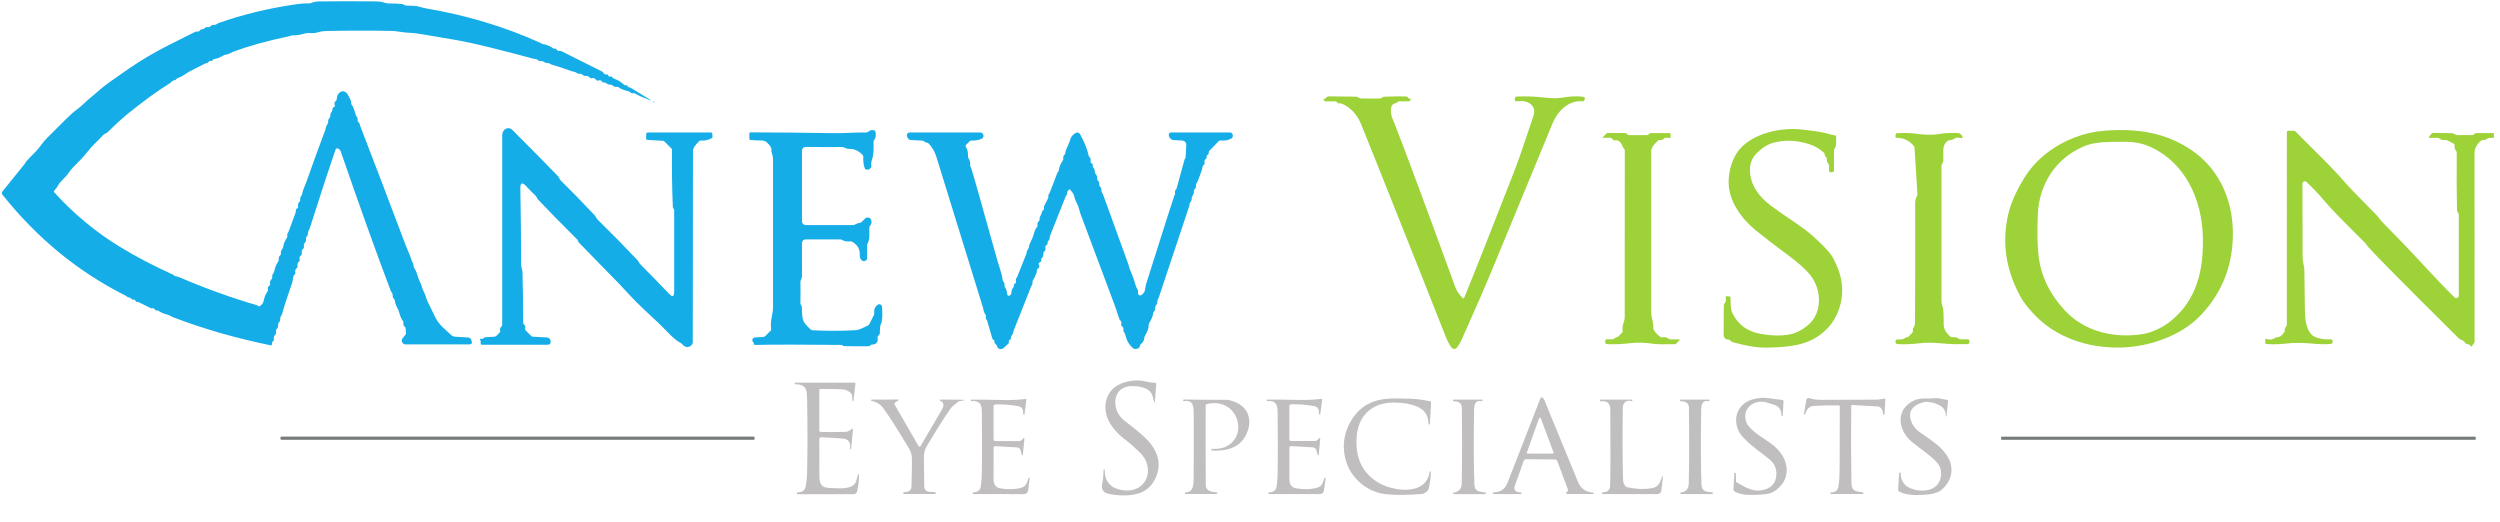 <?xml version="1.0" encoding="UTF-8"?>
<svg id="Layer_1" data-name="Layer 1" xmlns="http://www.w3.org/2000/svg" viewBox="0 0 1163 243">
  <defs>
    <style>
      .cls-1 {
        fill: rgba(131, 127, 126, .5);
      }

      .cls-2 {
        fill: #777c79;
      }

      .cls-3 {
        fill: rgba(133, 198, 8, .8);
      }

      .cls-4 {
        fill: rgba(0, 166, 230, .92);
      }
    </style>
  </defs>
  <path class="cls-4" d="M120.65,142.53c1.16-.65,1.84-1.56,2.05-2.75.23-1.37.82-2.79,1.77-4.28.17-.27.22-.59.15-.9-.15-.69.09-1.26.71-1.73.28-.21.39-.49.32-.84-.16-.83.07-1.56.7-2.19.24-.25.34-.54.3-.87-.09-.71.08-1.33.51-1.84.21-.26.35-.55.41-.88.29-1.66.92-3.22,1.89-4.67.18-.28.25-.59.21-.92-.11-.78.12-1.39.67-1.84.28-.23.39-.52.34-.87-.12-.72.07-1.39.57-2,.21-.25.34-.54.4-.87.26-1.59.87-3.08,1.83-4.47.19-.28.26-.58.19-.91-.12-.59,0-1.08.37-1.49.04-.05.16-.34.36-.89l2.97-8.01c.18-.49.26-.79.24-.9-.12-.65.13-1.16.74-1.55.26-.16.39-.47.32-.78-.21-.89.03-1.65.7-2.28.23-.22.34-.53.29-.84-.11-.72.05-1.34.49-1.85.22-.25.35-.55.4-.88.09-.7.4-1.69.91-2.96.7-1.71,1.08-2.67,1.15-2.86,2.63-7.51,5.52-15.47,8.68-23.88.28-.74.32-1.95,1.07-2.85.22-.25.31-.55.27-.89-.08-.71.16-1.37.71-1.99.23-.25.33-.55.3-.88-.05-.66.17-1.32.67-1.97.21-.26.31-.56.3-.89,0-.64.25-1.08.78-1.31.35-.15.46-.41.33-.77-.31-.84-.13-1.53.54-2.07.27-.22.4-.51.41-.86,0-.99.29-1.85.87-2.57,1.4-1.75,3.54-1.09,4.44.87.49,1.06.88,1.84,1.17,2.34.12.22.18.47.17.72-.09,1.33.58,1.5.95,2.41.62,1.5,1.02,2.73,1.21,3.68.05.27.18.49.39.66.38.31.55.95.5,1.91-.02.32.1.58.35.77.34.27.55.58.63.93.1.45.16.71.19.79,5.79,14.92,12.85,33.44,21.18,55.56.21.53.68,1.67,1.42,3.41.66,1.55,1.09,2.71,1.3,3.48.22.87.94,1.41.96,2.78,0,.33.11.64.3.91.6.85,1.1,1.98,1.5,3.38.24.83.5,1.57.79,2.22.65,1.45.98,2.2.99,2.25.36,1.34.76,2.42,1.21,3.25.39.73.69,1.45.89,2.17.25.87.51,1.6.78,2.17,1.95,4.07,3.16,6.57,3.64,7.5.82,1.57,1.85,2.99,3.1,4.26.43.43,1.83,1.73,4.19,3.89.57.52,1.3.82,2.06.87l5.83.33c.86.05,1.4.49,1.63,1.32l.13.48c.25.95-.11,1.42-1.09,1.42h-29.7c-.97,0-1.76-.79-1.76-1.76,0-.4.14-.78.39-1.1l1.37-1.69c.14-.17.2-.37.19-.59l-.16-2.42c-.01-.25-.14-.48-.35-.62-.59-.4-.82-.99-.67-1.76.06-.32,0-.61-.19-.87-.77-1.09-1.32-2.29-1.65-3.61-.22-.9-.58-1.82-1.09-2.76-.65-1.23-.99-2.22-1.01-2.96,0-.38-.14-.7-.41-.97-.49-.49-.71-1.09-.65-1.81.03-.32-.06-.63-.24-.9-.34-.47-.59-.92-.75-1.34-6.71-17.74-14.44-39.31-23.21-64.7-.26-.76-.94-1.3-1.72-1.35-.29-.02-.57.34-.83,1.09-1.69,4.76-5.68,16.93-11.95,36.51-.05.17-.15.34-.28.52-.7.94-.07,1.94-1.01,2.99-.22.25-.33.58-.3.91.09.9-.16,1.63-.75,2.19-.26.25-.36.62-.26.96.19.7,0,1.31-.56,1.83-.27.25-.41.55-.41.92v1.18c0,.25-.11.48-.31.63-.71.54-.93,1.25-.67,2.13.11.35,0,.62-.29.82-.68.46-.92,1.16-.73,2.1.07.37-.03.67-.31.91-.68.57-.91,1.26-.69,2.05.1.33-.02.69-.29.91-1.02.82-.7,2.42-1.06,3.46-2.76,8.16-4.19,12.51-4.3,13.06-.25,1.29-.64,2.34-1.17,3.15-.19.29-.27.61-.22.96.09.65-.12,1.23-.61,1.74-.23.24-.36.56-.36.89v.91c0,.37-.14.69-.41.94-.57.53-.76,1.18-.56,1.94.09.33-.02.68-.28.91-.63.54-.87,1.27-.73,2.2.06.37-.06.66-.36.88-.39.29-.58.79-.57,1.5,0,.38-.18.53-.55.46-16.2-3.33-31.22-7.65-45.06-12.94-1.43-.55-2.03-1.13-3.47-1.48-1.31-.32-2.48-.84-3.53-1.55-.38-.25-.7-.35-.96-.28-.35.09-.61-.03-.78-.34-.27-.49-.65-.71-1.14-.65-.39.05-.66.03-.8-.04l-5.58-2.75c-.4-.2-.77-.26-.9-.16-.05.04-.16,0-.32-.11-.13-.09-.21-.16-.23-.21-.24-.59-.61-.84-1.1-.75-.24.05-.46,0-.65-.16l-.86-.7c-.13-.1-.3-.16-.47-.15-.31.02-.58-.05-.79-.21-.5-.39-.75-.59-.76-.59-22.13-11.08-41.25-26.75-57.38-47-.4-.5-.4-1,0-1.51l10.39-12.87c.15-.19.28-.41.37-.64.05-.13.11-.22.16-.28.82-.95,2.46-2.67,4.93-5.18,1.61-1.64,2.89-3.93,4.68-5.68,7.11-6.98,10.63-10.96,14.51-13.79,2.16-1.57,4.49-4.18,7.05-6.11.32-.25,1.58-1.33,3.78-3.25,1.71-1.49,6.02-4.6,12.94-9.34,5.78-3.96,11.79-7.52,18.03-10.68,6.61-3.35,10.85-5.47,12.72-6.38.3-.15.64-.22.98-.2.75.03,1.24-.2,1.48-.69.12-.24.38-.36.63-.31.43.09.98-.16,1.66-.76.26-.24.57-.34.92-.3.83.1,1.46-.12,1.87-.66.2-.28.54-.42.88-.37,1.45.21,1.71-.56,2.69-.9,11.09-3.89,22.78-6.75,35.09-8.56,3.1-.46,5.35-.63,6.74-.51.34.03.66-.03.97-.16,1.16-.5,2.47-.76,3.92-.78,7.73-.1,16.47-.11,26.22-.02,1.48.01,2.68.17,3.59.46,1.27.4,2.41.57,3.44.52,1.07-.06,2.84.03,5.32.27.36.03.68.16.96.39.26.21.56.31.9.32,2.94.04,4.66.13,5.17.27,2.02.57,3.38.91,4.08,1.03,19.09,3.25,36.83,8.61,53.21,16.06.29.13.54.27.73.4.13.09.27.14.42.16,1.75.25,3.33.9,4.75,1.95.15.11.32.16.51.15l.49-.03c.18-.01.32.06.41.22.35.64.88.92,1.57.84.29-.03.6.02.87.15l18.89,9.46c.22.1.4.26.53.46.48.74.99,1.04,1.52.91.36-.09.62.04.77.37.24.52.62.72,1.15.6.35-.09.65.07.9.48.15.24.54.47,1.18.69,1.39.47,2.81,1.37,4.28,2.7.18.16.42.23.66.19.45-.07.79.13,1.03.61.13.26.39.39.79.4.17,0,.55.18,1.14.55,2.73,1.69,5.44,3.34,8.13,4.97.99.6.95.69-.14.27-3.18-1.22-5.33-2.2-6.45-2.93-.3-.19-.62-.25-.96-.18-.53.11-1.04-.07-1.53-.54-.25-.23-.53-.37-.86-.42-.75-.11-1.92-.49-3.49-1.16-.06-.03-.35-.23-.88-.61-.34-.24-.77-.31-1.3-.22-.31.06-.6,0-.89-.2l-.83-.57c-.26-.17-.55-.25-.88-.24-.67.03-1.38-.24-2.11-.81-.25-.19-.55-.27-.9-.23-.01,0-.11.01-.3.04-.19.03-.32-.05-.4-.22-.39-.83-1.04-1.06-1.97-.7-.33.13-.71,0-.91-.29-.51-.75-1.2-1.02-2.07-.81-.34.08-.69-.03-.92-.29-.59-.65-1.27-.9-2.04-.75-.33.06-.67-.04-.92-.27-.63-.6-1.3-.85-2.03-.76-.33.04-.67-.05-.93-.26-1.05-.84-1.63-.61-2.57-.95-3.03-1.11-6.09-2.13-9.19-3.04-.76-.22-1.15-.81-2.18-.74-.27.02-.53-.03-.78-.16l-1.43-.71c-.12-.06-.25-.08-.38-.05-.73.15-1.44-.1-2.13-.75-.16-.15-.47-.22-.94-.21-.33.01-1.27-.22-2.83-.7-1.11-.34-6.96-1.85-17.54-4.53-6.27-1.59-12.17-2.87-17.7-3.83-11.41-1.98-17.58-2.98-18.5-3.01-1.94-.07-3.57-.2-4.89-.39-2.5-.37-4.1-.57-4.8-.58-10.4-.2-20.66-.19-30.79.03-1.37.03-2.6.21-3.71.56-1.23.38-2.49.51-3.8.39-1.01-.09-2.33.11-3.96.58-1.19.35-2.58.51-4.18.48-.47-.01-.89.26-1.44.38-10.31,2.15-19.1,4.6-26.38,7.34-.71.26-2.16,1.24-3.21,1.24-.33,0-.65.09-.92.26-1.8,1.1-3.3,1.7-4.5,1.79-.37.03-.63.21-.76.56-.13.37-.44.48-.93.34-.33-.09-.68.05-.85.34-.19.31-.47.51-.84.61-.51.13-.81.23-.92.28-2.33,1.19-4.67,2.37-7,3.56-.47.23-1.4.81-2.79,1.74-.93.62-1.94,1.11-3.01,1.48-.18.06-.42.26-.71.61-.21.25-.47.38-.79.4-.98.07-1.32.88-1.98,1.29-6.01,3.75-12.57,8.5-19.66,14.27-.36.3-.68.57-.97.8-2.38,1.99-5.19,4.58-8.43,7.78-.58.56-1.39.66-1.86,1.16-2.85,3-5.32,5.15-7.74,8.25-1.35,1.73-3.47,4.01-6.37,6.86-.72.7-1.47,1.64-2.26,2.81-1.33,1.97-3.78,3.77-4.73,5.56-.45.86-1.06,1.69-1.81,2.5-.26.29-.26.57,0,.86,8.99,9.95,19.14,18.37,30.43,25.28,7.57,4.63,15.76,8.92,24.58,12.89.04.02.39.25,1.04.7.5.33,1.25.23,1.87.5,11.91,5.15,24.04,9.53,36.37,13.14.19.06.37.15.52.27l.26.22c.1.07.2.08.31.02Z"/>
  <path class="cls-3" d="M680.33,138.58c.2.21.54.21.75,0,.05-.05.09-.11.12-.18,4.75-11.59,12.44-31.04,23.09-58.37,1.85-4.73,4.88-13.45,9.09-26.14,1.42-4.25-1.88-7.01-5.84-6.85-1.11.05-1.79.08-2.06.09-.56.02-.82-.25-.79-.8l.03-.46c.03-.61.35-.92.96-.95,3.61-.15,7.59-.1,11.71.36,4.13.45,7,.54,8.6.26,4.29-.77,7.84-.93,10.64-.5.49.07.7.36.61.85l-.06.33c-.12.67-.52.98-1.2.91-6.25-.62-11.41,4.69-13.61,9.98-9.24,22.28-18.96,45.82-29.17,70.62-2.33,5.64-6.69,15.62-13.1,29.95-.69,1.53-1.43,2.84-2.24,3.95-.53.74-1.55.9-2.29.37-.18-.13-.33-.29-.45-.48-1.03-1.71-1.68-2.64-2.38-4.42-5.75-14.68-16.66-42.13-32.73-82.36-4-10.03-6.29-15.72-6.86-17.07-1.9-4.49-4.84-7.62-8.81-9.41-.33-.15-.68-.2-1.05-.15-.5.07-.93-.12-1.28-.56-.2-.26-.52-.42-.85-.42h-4.73s-.07-.01-.09-.04l-.56-.55c-.09-.09-.1-.24,0-.34.02-.02.05-.04.07-.05.52-.24.98-.57,1.39-.98.23-.23.51-.35.84-.35,5.38.03,9.58.08,12.61.15.77.02.98.16,1.49.53.27.2.58.3.92.31,3.82,0,6.68.02,8.58.03,1.31,0,1.31-.83,2.44-.87,3.41-.12,6.75-.16,10-.11.35,0,.67.19.85.49.26.44.57.62.94.54.51-.11.6.06.29.53l-.27.42c-.12.19-.33.3-.56.3h-4.3c-.33,0-.63.1-.9.29l-.59.43c-.11.08-.34.17-.71.26-2.79.75-1.78,5.46-1.06,7.13.54,1.27.82,1.93.84,1.97,5.82,14.99,15.29,40.48,28.4,76.46.59,1.62,1.69,3.25,3.28,4.89Z"/>
  <path class="cls-4" d="M303.89,47.47c-.11-.14-.07-.21.1-.21s.31.04.4.13c.19.19.15.29-.14.28-.13,0-.25-.07-.36-.2Z"/>
  <path class="cls-4" d="M244.82,86.66c-1.89-2.08-2.81-1.71-2.76,1.1.23,11.62.35,23.41.36,35.38,0,1.27.6,2.28.63,3.36.22,7.92.33,15.79.32,23.62,0,.35.13.63.39.85.55.47.75,1.08.58,1.81-.09.41,0,.75.3,1.04l2.43,2.43c.23.23.5.35.82.37l6.52.37c.92.05,1.47.53,1.66,1.43.04.19.06.33.07.4.11,1.03-.35,1.54-1.38,1.54h-30.57c-.41,0-.6-.2-.56-.61.06-.65-.04-1.31-.31-1.96-.11-.26.05-.32.5-.17.42.13.81.01,1.18-.36.22-.22.49-.34.8-.36l4.3-.27c.31-.02.57-.14.79-.36l1.6-1.6c.25-.25.31-.54.2-.87-.25-.72-.07-1.33.54-1.83.27-.22.4-.5.4-.85-.01-13.89-.02-43.12-.01-87.71,0-1.25.15-1.93.81-2.79.87-1.12,2.49-1.32,3.61-.45.08.06.16.13.23.21,7.2,7.17,14.34,14.4,21.41,21.69.42.43.55,1.27,1.13,1.85,5.32,5.25,10.59,10.66,15.8,16.21.53.56.77,1.42,1.39,2.03,6.51,6.37,12.73,12.7,18.66,18.98.47.5.64,1.23,1.19,1.78,4.47,4.49,8.95,9.08,13.42,13.78,1.57,1.65,2.36,1.34,2.36-.94v-37.86c0-.25-.08-.48-.22-.68-.26-.37-.4-.69-.41-.96-.37-8.98-.49-17.87-.37-26.67,0-.15-.05-.28-.16-.39l-3.49-3.49c-.12-.12-.28-.19-.45-.2l-7.24-.41c-.44-.03-.77-.4-.74-.84,0,0,0,0,0,0l.11-2c.02-.36.32-.64.68-.64h29.38c.35,0,.64.27.66.61l.08,1.36c.03.33-.11.58-.4.74-1.59.85-3.24,1.19-4.94,1.03-.35-.03-.65.07-.9.32-1.9,1.89-2.85,3.33-2.85,4.32-.03,29.75-.06,59.47-.09,89.14,0,.55-.23,1.07-.62,1.45-1.4,1.37-2.91,1.13-4.53-.7-.15-.17-.44-.36-.89-.59-2.64-1.35-5.65-4.82-9.28-8.43-.89-.89-3.66-3.49-8.33-7.82-3.75-3.47-7.79-8.13-10.58-10.99-9.15-9.38-15.42-15.8-18.81-19.27-.09-.1-.22-.36-.38-.77-.11-.29-.27-.53-.48-.74-7.81-7.79-13.81-13.92-18.02-18.37-.52-.55-.63-1.28-1.2-1.84-1.8-1.74-3.25-3.21-4.34-4.41Z"/>
  <path class="cls-3" d="M849.48,73.08c-.43-.34-.65-.75-.64-1.22,0-.33-.11-.6-.36-.83-2.01-1.84-4.31-3.17-6.9-3.99-5.92-1.88-11.54-2.06-16.85-.55-2.59.73-5.13,2.36-7.62,4.89-2.09,2.13-3.1,4.75-3.04,7.88.13,7,4.36,12.38,9.73,16.41,2.54,1.91,6.84,4.9,12.9,8.99,3.83,2.58,7.82,6,11.99,10.25,1.83,1.87,3.13,3.49,3.91,4.88,4.33,7.7,5.45,15.22,3.35,22.57-1.51,5.29-4.35,9.58-8.53,12.87-7.38,5.82-16.08,6.21-25.16,6.49-4.36.13-9.82-.73-16.38-2.59-.32-.09-.59-.27-.8-.54-.33-.42-.57-.62-.72-.6-1.2.19-2.33-.66-2.51-1.88-.02-.12-.03-.24-.03-.36l.08-13.69c0-.33.11-.62.34-.86.67-.7.85-1.65.56-2.85-.09-.37.05-.55.44-.53l1.22.07c.33.02.59.28.6.6.15,2.45-.28,4.79.88,7.22,2.54,5.33,6.95,8.55,13.23,9.64,5.08.88,9.58.95,13.51.2,2.75-.53,5.49-1.91,8.23-4.15,6.86-5.6,6.58-16.08,1.74-22.75-2.27-3.12-6.41-6.66-10.18-9.44-6.62-4.88-11.9-8.94-15.84-12.17-6.63-5.43-12.5-13.68-12.47-22.25.01-4.3.99-8.34,2.92-12.12,5.12-9.97,20.32-13.6,30.85-12.44,6.1.67,10.02,1.27,11.75,1.8,1.65.49,3.01.82,4.1.98.26.04.39.19.38.45,0,2.33.27,4.4-.7,5.69-.2.26-.3.55-.3.87v9.03c0,.79-.39,1.16-1.18,1.12l-.32-.02c-.53-.03-.79-.31-.79-.84v-2.37c0-.35-.12-.64-.37-.87-.51-.48-.72-1.18-.64-2.09.03-.37-.09-.67-.38-.9Z"/>
  <path class="cls-4" d="M359.62,142.89c-.02-22.35-.02-45.3,0-68.85,0-.95-.15-1.75-.44-2.41-.28-.63-.39-1.32-.33-2.06.03-.36-.05-.7-.22-1.01-.45-.83-1.13-1.65-2.06-2.45-.65-.57-1.6-.82-2.83-.77-.89.04-2.42-.05-4.59-.26-.37-.04-.56-.24-.56-.61v-2.22c0-.45.23-.67.68-.67,12.57.03,25.15.15,37.72.36,5.56.09,10.66-.37,16.07-.32.33,0,.62-.11.87-.34.75-.7,1.64-.92,2.69-.65.34.09.55.3.63.64.39,1.56.19,2.85-.59,3.88-.19.27-.29.56-.28.89.04,2.75.11,5.77-.73,8.25-.34,1.02-.44,1.89-.31,2.61.17.97-.53,1.87-1.57,2.01-.36.05-.74,0-1.08-.15-.29-.12-.54-.63-.73-1.54-.33-1.51-.44-2.91-.34-4.22.03-.33-.07-.63-.29-.88-.71-.83-1.65-1.54-2.82-2.13-1.01-.51-2.03-.75-3.06-.7-.81.03-1.53-.11-2.16-.44-.61-.32-1.32-.47-2.13-.46-3.5.04-8.96.03-16.37-.03-.94,0-1.7.75-1.71,1.69,0,0,0,0,0,.01v32.96c0,.93.75,1.68,1.68,1.68h22.33c.13,0,.26-.03.36-.1.81-.49,1.65-.79,2.52-.9.35-.05.64-.19.88-.44l1.59-1.59c.67-.67,1.76-.67,2.43,0,.17.17.3.37.38.59.39,1.03.21,1.97-.54,2.83-.22.25-.33.54-.32.87.06,2.91.23,5.64-.77,7.25-.15.24-.23.51-.23.79v6.19c0,.35-.14.63-.43.84-.51.37-.86.55-1.03.52-1.19-.21-2.03-1.35-1.95-2.64.19-2.85-.97-4.99-3.49-6.42-.31-.17-.63-.24-.98-.2-1.47.18-2.72-.05-3.76-.68-.26-.16-.56-.24-.87-.24h-16.11c-.93,0-1.69.76-1.69,1.69,0,0,0,0,0,.01,0,2.56.01,7.7.02,15.43,0,.61-.17,1.19-.5,1.75-.16.27-.25.59-.24.92.07,2.88.06,6.24,0,10.08,0,.19.12.43.35.72.2.25.31.54.32.87.12,2.68-.06,5.61,1.26,7.4.75,1.01,1.69,2.02,2.82,3.02.24.22.52.34.85.36,6.37.37,12.94.37,19.71,0,1.13-.07,2.22-.35,3.27-.86,1.49-.73,2.41-1.16,2.74-1.31.35-.16.61-.37.71-.59l2.19-4.38c.11-.22.15-.47.12-.72-.22-1.69.31-3.01,1.59-3.98.56-.42,1.36-.31,1.78.25.14.19.23.42.25.65.16,1.91.43,6.77-.73,8.58-.07.11-.11.24-.12.37l-.19,3.4c-.02.33-.15.62-.39.85-.56.53-.78.96-.67,1.27.43,1.23-.24,2.58-1.5,3-.37.12-.76.16-1.14.1-.1-.01-.33.14-.7.47-.25.23-.54.34-.88.34-3.71.04-7.42.03-11.11-.04-.25,0-.48-.07-.71-.2-.11-.06-.25-.14-.44-.24-.15-.09-.31-.13-.48-.13-18.02-.19-31.34-.19-39.96,0-.36,0-.56-.17-.59-.53-.03-.29-.16-.57-.41-.84-.46-.52-.41-1.32.11-1.78.21-.18.47-.29.75-.31l4-.25c.32-.02.59-.14.82-.37l2.49-2.49c.19-.2.29-.46.26-.73-.2-1.91-.12-3.69.23-5.36.45-2.13.68-3.76.67-4.89Z"/>
  <path class="cls-3" d="M965.25,63.9c4.44-1.7,8.98-2.73,13.63-3.09,14.71-1.13,28.13.57,40.6,9.02,12.41,8.42,18.86,22.24,19.24,37.22.38,15.39-4.53,28.52-14.74,39.39-5.33,5.67-12.5,9.9-21.52,12.67-16.69,5.14-37.1,2.74-51.17-8.27-3.6-2.82-8.76-8.18-11.12-12.39-7.07-12.62-9.04-25.61-5.9-38.97,1.15-4.91,3.61-10.46,7.38-16.64,5.41-8.88,14.04-15.27,23.6-18.94ZM997.15,155.35c4.14-.7,9.22-3.22,12.42-5.78,12.4-9.89,15.66-23.93,15.18-39.83-.53-17.14-8.23-33.88-24.05-41.27-6.42-3-11.64-2.55-19.61-2.44-4.67.06-8.55.74-11.63,2.03-13.09,5.5-20.96,17.59-21.5,31.95-.29,7.62-.17,13.84.34,18.65.99,9.32,5,17.83,12.04,25.52,9.43,10.31,23.56,13.38,36.81,11.17Z"/>
  <path class="cls-3" d="M1141.86,138.36c.46.45,1.19.44,1.64-.02.21-.22.33-.51.33-.82v-37.57c0-.36-.12-.68-.35-.95-.25-.3-.47-.75-.47-1.09-.18-7.43-.22-16.38-.13-26.83,0-.33-.1-.65-.3-.91-.59-.77-.83-1.61-.71-2.53.05-.35-.13-.69-.45-.85l-2.97-1.49c-.33-.16-.67-.22-1.03-.17-1.09.13-1.93-.09-2.53-.67-.24-.23-.53-.35-.86-.35l-3.78.04c-.27,0-.35-.21-.22-.66,0,0,.31-.37.92-1.08.34-.4.76-.6,1.25-.59l8.31.13c.34,0,.67.09.98.24l.97.48c.29.15.59.22.91.21,1.83-.05,3.96-.06,6.39-.01.76.01.99-.2,1.53-.65.25-.21.53-.32.86-.32h7.55c.31,0,.47.16.47.48v1.64c0,.07-.04.11-.11.11h-2.11c-.37,0-.68.13-.93.4-.43.45-1.08.65-1.96.6-.33-.01-.65.1-.91.32-1,.87-1.78,1.84-2.34,2.89-.44.81-.66,1.96-.66,3.44.01,29.05.02,58.11.02,87.16,0,.33-.13.64-.36.87-.45.45-.69.81-.74,1.06-.09.46-.3.49-.62.1-.45-.54-1.01-.83-1.68-.87-.34-.03-.61-.18-.8-.45-.57-.84-1.33-1.4-2.26-1.69-.32-.11-.6-.28-.84-.51-24.76-24.56-38.84-38.77-42.25-42.62-.22-.25-.41-.51-.58-.78-.22-.36-.48-.69-.77-.99-9.39-9.49-13.91-13.63-20.21-21.04-2.08-2.44-4.42-4.89-7.03-7.36-.46-.43-1.18-.41-1.61.05-.2.21-.31.5-.31.79.05,12.44.07,23.86.06,34.25,0,1.95.8,4.13.83,5.93.09,5.85.17,11.95.23,18.31.03,3.96.42,8.77,3.02,11.59.61.66,1.55,1.19,2.81,1.59,2.01.63,4.05.85,6.11.66.45-.04.76.16.91.59.07.21.11.38.1.51-.04.7-.41,1.07-1.11,1.11-2.85.15-5.55.1-8.1-.17-4.32-.44-8.8-.5-12.78-.02-2.87.34-5.89.4-9.05.18-.2-.01-.3-.12-.3-.33v-1.9c0-.11.05-.15.16-.12,1.92.47,3.34.33,4.27-.42.26-.21.58-.32.91-.33,1.31-.02,2.46-.81,3.46-2.38.17-.27.25-.56.23-.88-.03-.63.19-1.23.64-1.78.22-.26.33-.56.33-.89V61.48c0-.37.3-.67.67-.67h2.51c.33,0,.6.12.83.35,6.65,6.87,16.33,15.84,23.29,23.99,1.27,1.49,6.22,6.6,14.85,15.35.27.27.58.68.94,1.25.29.45,1.16,1.41,2.61,2.88,6.33,6.41,11.67,11.98,16.02,16.7,6.98,7.58,12.41,13.26,16.3,17.03Z"/>
  <path class="cls-4" d="M551.1,74.05c.28-.23.43-.52.45-.88l.32-5.67c.07-1.11-.78-2.06-1.88-2.13,0,0-.02,0-.03,0l-4.04-.21c-.93-.05-1.64-.63-2.11-1.75-.04-.1-.07-.25-.08-.46-.05-.89.38-1.34,1.28-1.34h27.24c.31,0,.58.11.8.34.41.42.55.98.4,1.68-.07.31-.25.55-.52.72-1.52.91-3.25,1.23-5.18.98-.28-.04-.57.06-.76.27l-4.48,4.66c-.21.21-.28.54-.21.97.01.05,0,.16-.05.33-.03.13-.12.24-.23.3-.52.27-.75.68-.69,1.22.04.37-.09.65-.4.85-.57.35-.75.96-.55,1.81.07.32-.04.65-.28.87-.99.89-.66,1.62-1,2.52-.57,1.52-1.13,3.04-1.67,4.57-.36,1.02-1.24,1.65-1.06,3.16.04.35-.08.63-.35.85-.56.47-.77,1.06-.63,1.77.03.17,0,.34-.07.5l-.72,1.44c-.15.29-.22.61-.21.94.01.63-.22,1.22-.7,1.79-.21.26-.32.56-.33.89,0,.16-.01.25-.01.28,0,.13-.02.24-.05.35-7.17,21.45-11.9,35.65-14.19,42.61-.01.05-.19.43-.53,1.16-.17.36-.24.83-.22,1.41.01.33-.1.61-.33.84-1.11,1.13-.2,2.16-1.1,3.11-.27.29-.42.55-.44.8-.11,1.27-.73,2.83-1.86,4.67-.17.27-.26.59-.26.92,0,1.53-.59,3.22-1.76,5.06-.18.27-.27.6-.28.93,0,1.07-.53,2.02-1.56,2.87-.27.22-.44.53-.48.88-.11.87-.77,1.34-1.99,1.42-.56.04-1.15-.26-1.78-.89-1.32-1.34-2.18-2.77-2.58-4.28-.42-1.62-.79-2.55-1.11-2.79-.19-.14-.27-.43-.21-.73.16-.77-.07-1.42-.7-1.95-.29-.25-.4-.56-.32-.93.16-.75.03-1.32-.39-1.69-.25-.23-.43-.5-.54-.83-.97-3.05-1.93-5.81-2.86-8.29-.31-.83-5.38-14.36-15.19-40.59-.17-.45-.41-1.29-.73-2.53-.17-.65-.53-1.51-1.08-2.6-.54-1.07-.9-2.04-1.07-2.91-.25-1.3-1.02-2.03-1.83-3.03-.24-.29-.49-.3-.74-.03-.52.56-.79,1.2-.81,1.93-.01.25-.1.47-.27.66-.13.14-.24.3-.31.48l-7.25,18.26c-.12.29-.18.59-.18.9-.01.64-.24,1.17-.69,1.6-.26.25-.36.55-.3.9.08.47-.13.84-.63,1.1-.35.18-.48.46-.39.84.22.94.02,1.65-.61,2.12-.29.22-.41.51-.37.88.11.88-.13,1.6-.71,2.15-.27.26-.36.57-.27.93.12.44-.14.81-.78,1.12-.35.17-.47.45-.36.82l.25.84c.1.36,0,.64-.32.85-1.16.77-.62,1.47-1.01,2.41-.71,1.73-1.23,2.81-1.58,3.26-.19.26-.28.58-.25.9.06.63-.05,1.12-.32,1.49-.11.14-.19.29-.26.45l-8.22,20.72c-.09.22-.14.44-.16.67-.04.49-.29,1.01-.74,1.54-.19.23-.29.5-.29.79v.41c0,.3-.18.57-.45.69-.46.21-.64.53-.55.94.09.39.02.7-.22.92l-2.19,2.02c-.75.69-1.91.74-2.6.1-.3-.28-.47-.66-.48-1.07,0-.05-.31-.41-.94-1.1-.23-.25-.32-.53-.28-.86.06-.42-.09-.71-.45-.86-.27-.12-.45-.32-.53-.61l-2.32-7.96c-.09-.3-.22-.58-.4-.84-.29-.41-.39-.87-.29-1.38.06-.33,0-.66-.2-.93-.86-1.17-.86-2.37-1.17-3.38-2.49-8.14-9.7-31.46-21.63-69.96-.81-2.61-2.04-4.71-3.69-6.32-.22-.22-.53-.35-.85-.36-.42,0-.77-.16-1.06-.47-.25-.27-.55-.42-.92-.44l-5.35-.3c-.68-.04-1.17-.36-1.47-.97l-.29-.6c-.33-.66-.06-1.47.6-1.8.19-.09.39-.14.6-.14h32.78c.85,0,1.55.69,1.56,1.54,0,.56-.3,1.08-.79,1.35-1.13.63-2.78.93-4.97.88-.22,0-.44.08-.6.24l-1.76,1.77c-.29.29-.32.6-.09.94.73,1.04,1.07,2.56,1.02,4.56,0,.34.09.65.29.92.55.73.79,1.79.71,3.18-.01.25.05.49.19.69.09.13.17.28.25.45.29.61,4.41,15.15,12.36,43.62,0,.03.43,1.37,1.26,4.01.6,1.89.94,3.36,1.03,4.43.03.35.16.64.41.88.39.39.55,1,.46,1.81-.04.35.06.65.29.91.44.5.77,1.55.98,3.15.06.42.44.7.86.65.16-.02.31-.1.43-.22l.4-.4c.14-.14.22-.33.22-.53.02-1.11.31-2,.86-2.65.22-.26.32-.56.3-.9-.03-.5.19-.86.65-1.09.32-.16.44-.41.37-.76-.18-.79-.09-1.4.28-1.83.13-.15.23-.32.3-.5l4.22-10.63c.09-.23.14-.46.15-.71.01-.48.22-.96.63-1.45.21-.25.35-.56.38-.89.1-.88.48-1.93,1.13-3.15.46-.85.84-1.81,1.13-2.88.47-1.73.98-2.84,1.52-3.33.27-.25.35-.54.25-.89-.19-.69.03-1.34.67-1.95.24-.23.34-.51.3-.84-.15-1.21.97-2.2,1.06-3.28.03-.32.2-.6.47-.78.41-.27.58-.67.5-1.22-.05-.35.01-.69.17-1.02l1.82-3.63c.06-.12.07-.26.04-.4-.11-.44-.05-.86.19-1.26.33-.57.51-.88.54-.95,1.18-3.08,2.36-6.16,3.53-9.24.03-.08.12-.18.26-.29.18-.15.29-.34.32-.57.23-1.69.88-3.28,1.93-4.76.19-.27.25-.56.19-.88-.14-.72.04-1.3.55-1.73.27-.23.4-.52.41-.87,0-.69.41-1.84,1.2-3.43.39-.79.78-1.79,1.15-3.01.3-.97.97-1.82,2.01-2.55,1.13-.79,2.03-.58,2.68.64,1.94,3.64,3.22,6.89,3.83,9.76.05.27.2.47.43.62.41.25.55.9.43,1.97-.05.35.09.62.4.79.49.27.69.64.6,1.12-.06.29.02.58.21.81.5.59.77,1.34.81,2.23.01.33.13.62.34.87.55.65.77,1.33.66,2.05-.05.35.05.64.31.88.49.45.74,1.15.73,2.09,0,.32.12.63.33.87.26.29.45.55.56.79.08.18.11.44.08.79-.07,1.11.53,1.42.8,2.17,7.25,19.97,11.18,30.79,11.78,32.47.21.59.34,1.05.39,1.38.05.33.15.64.28.94,1.12,2.5,2.05,5.07,2.78,7.7.07.25.31.73.72,1.43.32.55.42,1.13.29,1.73-.11.55.24,1.08.79,1.19.26.05.54,0,.76-.15.95-.64,1.5-1.39,1.65-2.25.29-1.66.45-2.52.47-2.59,8.52-26.98,12.91-40.74,13.17-41.27.09-.18.18-.37.27-.56.13-.27.16-.56.1-.86-.15-.73.08-1.35.67-1.86"/>
  <path class="cls-3" d="M777.17,62.37v1.47c0,.24-.12.35-.36.34l-1.82-.1c-.32-.02-.63.11-.85.34-.51.54-1.14.77-1.88.7-.37-.04-.69.06-.96.31-2.1,1.88-3.15,3.49-3.15,4.82.02,29.34.02,54.26,0,74.75,0,2.99,1.08,4.92.99,7.63-.01.33.07.64.25.93.79,1.27,1.8,2.33,3.03,3.18.29.19.6.26.94.2,1.19-.2,2.14,0,2.85.63.23.19.51.3.81.3h4.15c.13,0,.24.11.24.24,0,.06-.02.12-.07.16l-1.67,1.67c-.12.11-.26.17-.43.18-5.21.09-8.54.03-9.99-.18-3.93-.57-7.51-.67-10.72-.31-4.5.51-8.22.64-11.16.41-.32-.02-.57-.29-.57-.61v-1.17c0-.22.18-.4.4-.4h2.86c.29,0,.57-.11.78-.31.47-.43.92-.66,1.37-.7.22-.02.43-.11.58-.27l1.81-1.8c.25-.25.34-.54.29-.89-.19-1.21-.08-2.34.31-3.39.41-1.11.62-2.15.62-3.12.02-32.05.03-57.85.03-77.39,0-.3-.11-.58-.31-.8-.41-.45-.66-.85-.77-1.21-.54-1.87-2.12-3.06-3.52-2.67-.04.01-.07.02-.11.03-.21.07-.64-.22-1.28-.88-.23-.23-.5-.35-.83-.35h-3.23c-.11,0-.2-.09-.2-.2,0-.05.02-.1.06-.14l1.74-1.74c.09-.09.2-.14.33-.14h8.28c.29,0,.54.1.74.31l.37.37c.21.21.46.31.76.3,2.63-.03,5.25-.03,7.88,0,.77,0,.99-.17,1.52-.64.25-.21.53-.32.86-.32h8.55c.31,0,.47.16.47.47Z"/>
  <path class="cls-3" d="M889.9,153.9l-.04-.6c-.02-.31.08-.61.27-.85.47-.6.71-1.33.72-2.19.12-18.24.15-36.82.09-55.75,0-1.27.27-2.33.82-3.18.18-.29.26-.6.24-.93l-1.36-21.6c-.03-.33-.14-.63-.35-.89-2.04-2.54-4.79-3.82-8.26-3.83-.13,0-.2-.06-.21-.19-.09-.59-.04-1.13.15-1.62.07-.17.19-.26.36-.27,3.25-.24,6.18-.18,8.81.17,2.21.3,3.79.46,4.73.47,2.47.03,4.16.11,6.35-.31,2.38-.45,5.31-.59,8.78-.42.33.01.63.13.88.34.43.36.69.62.78.77.65,1.11.37,1.49-.83,1.14-1.14-.33-2.19-.12-3.15.63-.27.21-.58.32-.93.31-1.07-.01-1.98.47-2.74,1.45-1.43,1.85-.89,4.41-.96,7.96,0,.5-.21,1.09-.62,1.78-.17.29-.26.6-.26.93-.03,20.99-.03,41.99,0,62.98,0,.54.09,1.06.27,1.57.91,2.58.69,5.41.77,9.29.05,2.03,1.12,3.89,3.21,5.59.24.2.54.29.84.25,1.22-.16,2.21.06,2.96.67.23.19.49.28.78.28h3.26c.61,0,.92.31.92.92v.4c0,.51-.42.93-.93.93h0c-4.41.04-7.08.08-10.92-.28-4.59-.44-8.19-.5-10.81-.19-4.4.52-8.04.66-10.93.42-.45-.04-.79-.41-.79-.86,0-.13,0-.27-.01-.41-.04-.42.27-.79.69-.83,0,0,.02,0,.02,0l2.63-.17c.36-.02.66-.16.9-.43.25-.26.57-.4.98-.41.31,0,.6-.13.81-.35l1.7-1.7c.27-.27.4-.6.38-.99Z"/>
  <path class="cls-1" d="M536.4,184.96c-.99-4.46-5.51-5.29-9.66-5.35-9.52-.13-9.95,10.99-4.01,15.79,7.03,5.68,14.07,10.08,15.92,17.79,1.28,5.34-1.25,11.84-5.65,14.77-2.13,1.41-4.89,2.23-8.27,2.46-2.68.18-5.6-.03-8.77-.64-2.85-.55-3.89-2.3-3.13-5.25.29-1.14.48-3.21.57-6.21,0,0,0-.01,0-.01h.26c.17.02.26.12.26.3-.03,5.3,2.58,8.41,7.85,9.34,11.6,2.05,16.22-10.03,8.4-17.58-2.59-2.49-5.03-4.6-7.32-6.33-2.24-1.69-4.23-3.79-5.96-6.3-4.5-6.53-3.4-15.76,4.24-19.11,3.55-1.56,8.06-2.18,12.01-1.13,1.23.33,2.67.52,4.31.59.25.01.44.26.42.54,0,0,0,0,0,0l-.58,7.95c-.06.81-.21.83-.46.06-.13-.37-.27-.94-.44-1.69Z"/>
  <path class="cls-1" d="M395.07,200.35s.51-.32,1.48-.9c.2-.12.29-.04.26.23l-.85,9.04c-.01.13-.07.23-.14.25-.01,0-.02,0-.03,0l-.25-.18c-.09-.05-.13-.08-.13-.09.31-1.65,0-2.9-.9-3.77-.61-.57-1.7-.91-3.27-1-4.34-.26-7.39-.44-9.15-.55-.49-.03-.91.34-.95.83,0,.02,0,.04,0,.06-.03,6.29-.02,12.03.03,17.24.05,6.13,3.27,5.38,8.16,5.62,3.64.19,8.23-.11,9.06-3.65.21-.89.39-1.57.53-2.03.43-1.43.65-1.4.65.1,0,2.56-.3,4.95-.91,7.16-.19.7-.83,1.19-1.56,1.19h-26.19c-.12,0-.18-.06-.18-.19v-.37c0-.22.11-.33.33-.32,1.99.07,3.51-.84,3.82-3.01.34-2.28.52-3.95.55-5,.26-10.05.28-21.35.06-33.9-.09-4.86.28-8.42-5.59-8.33-.1,0-.18-.07-.19-.17,0-.01,0-.02,0-.03l.02-.35c0-.14.08-.21.22-.21h27.58c.31,0,.44.15.41.46l-.91,7.92c-.02.13-.13.24-.24.24-.05,0-.1-.02-.14-.06-.19-.21-.26-.57-.19-1.1.01-.1.02-.43.01-.98-.03-2.04-2.68-3.25-4.78-3.39-1.35-.08-4.67-.14-9.96-.18-.33,0-.59.26-.59.58v18.69c0,.41.32.74.73.75,2.56.07,6.28.06,11.17-.03.9-.02,1.58-.21,2.03-.56Z"/>
  <path class="cls-1" d="M710.29,213.63c-.65-.12-1.28.25-1.5.87l-4.18,11.78c-.38,1.06.18,2.22,1.24,2.6.18.07.38.1.57.12l.95.05c.28.02.43.17.45.46.01.2-.09.3-.3.31-2.36.05-6.64.05-12.85,0-.05,0-.09-.03-.1-.08l-.1-.25c-.11-.3-.01-.45.31-.45,3.2-.02,5.38-1.51,6.53-4.48,4.96-12.77,10.04-25.81,15.23-39.1.29-.74.72-.84,1.29-.29.23.22.49.67.76,1.35,7.75,18.91,12.9,31.43,15.45,37.56,1.33,3.2,3.7,4.89,7.11,5.07.02,0,.03,0,.03.02l.2.51c.03.09,0,.14-.1.14h-12.06c-.73,0-.86-.28-.41-.84l.46-.57c.17-.22.21-.46.12-.71l-4.85-12.99c-.28-.75-.82-1.08-1.63-.98M722.47,211.01c.28-.05.37-.22.27-.49l-5.78-15.47c-.39-1.05-.78-1.05-1.16,0l-5.48,15.44c-.11.3,0,.48.31.53"/>
  <path class="cls-1" d="M875.94,192.11c-.07-1.65-1.13-2.96-2.45-3.03l-11.86-.68c-.23,0-.43.25-.44.58,0,0,0,.01,0,.02-.14,11.62-.11,23.54.1,35.75.07,3.89,2.18,3.82,5.14,4.28.26.04.45.18.43.31,0,0,0,0,0,0l-.06.34c-.01.09-.07.14-.16.14h-14.96c-.1,0-.15-.05-.15-.15v-.42c0-.15.08-.23.23-.22,1.84.08,3.12-.75,3.48-2.64.37-1.95.56-5.58.58-10.89.03-8.94.05-17.79.04-26.55,0-.23-.11-.34-.34-.35-4.76-.08-8.67,0-11.72.22-1.97.15-3.31,1.4-4.02,3.77-.04.12-.15.2-.27.2h-.34s-.05-.02-.04-.05l1.18-6.72c.1-.57.64-.95,1.21-.86.05,0,.1.02.15.04,1.69.55,3.55.82,5.58.81,7.48-.02,15.97-.05,25.48-.09,1.22,0,2.57-.25,3.79-.47.38-.07.56.09.53.47l-.38,6.84c-.03.45-.17.49-.42.12-.2-.31-.3-.56-.31-.77Z"/>
  <path class="cls-1" d="M644.23,185.62c1.57-.15,3.26-.25,5.07-.27,1.46-.02,2.84.02,4.14.09,3.65-.09,7.6.33,11.85,1.24.31.07.46.26.44.59l-.55,10.04v.05s-.32.09-.32.09c-.21.06-.31-.01-.31-.22-.03-3.97-1.83-6.67-5.4-8.12-3.05-1.23-6.58-1.85-10.59-1.85s-7.51.87-10.18,2.6c-4.35,2.81-6.76,7.2-7.25,13.17-.79,9.64,2.47,16.74,9.77,21.31,6.65,4.16,22.62,6.71,24.15-4.87.01-.1.09-.17.19-.16l.33.02s.05.02.05.05c-.03,2.47-.32,5-.89,7.59-.17.77-.53,1.35-1.08,1.75-.92.66-1.56,1.01-1.92,1.04-7.05.61-12.86.63-17.43.08-8.39-1.02-16.03-7.43-18.32-16-1.51-5.67-.99-11.11,1.58-16.32,3.47-7.05,9.02-11.02,16.67-11.9Z"/>
  <path class="cls-1" d="M821.21,187.04l1.55-1.81,6.46.88c.28.04.49.28.47.56l-.39,6.92c0,.09-.05.11-.13.05l-.25-.19c-.14-.11-.21-.19-.21-.26.04-2.58-1.17-4.23-3.64-4.95-1.29-.37-2.57-.77-3.86-1.2Z"/>
  <path class="cls-1" d="M895.18,186.93l-.11.13c-1.21.29-5.1,1.35-6.19,4.33-1.18,3.24,1.14,7.32,3.45,9.1,4.67,3.59,12.24,7.5,14.76,14.12,1.85,4.88.07,9.93-3.74,13.12-1.68,1.41-4.23,2.21-7.65,2.4-3.74.21-8.7.46-12.27-1.47-.29-.17-.43-.42-.41-.75l.44-7.88c0-.13.08-.19.21-.18h.31c.11.02.2.12.2.23.02,3.07,1.26,5.29,3.71,6.65,3.58,1.98,9.59,2.27,12.77-.65,2.89-2.64,3.24-7.82.55-10.79-3.35-3.71-7.15-5.92-11.65-9.6-6.92-5.67-7.96-15.62,1.32-19.6,2.63-1.13,6.54-.53,8.83-.82,2.02-.26,3.8.4,6.09.78.27.04.45.34.42.68l-.69,6.79c-.01.13-.03.2-.05.2l-.29-.02s-.01,0-.01,0c.04-1.32-.23-2.43-.81-3.35-.59-.92-1.43-1.54-3.1-2.27-1.15-.51-3.23-1.23-6.09-1.14Z"/>
  <path class="cls-1" d="M474.69,209.31c-.19-.66-.78-1.13-1.47-1.17l-10.16-.58c-.56-.03-.84.24-.84.79-.02,1.84-.03,6.73-.02,14.66,0,2.42,1.06,3.81,3.19,4.18,3.18.55,6.17.52,8.96-.09,3.14-.69,3.16-2.07,4.15-4.72.03-.08.1-.14.19-.16.15-.03.27.02.36.14.03.06-.6,4.17-.8,5.87-.12.94-.91,1.64-1.84,1.64l-23.6-.04c-.11,0-.17-.03-.18-.08l-.09-.27c-.11-.33.01-.49.36-.48,1.55,0,2.98-.67,3.29-2.37.36-1.99.56-4.69.59-8.12.09-7.86.08-16.01-.01-24.46-.05-4.32.53-7.73-4.83-7.45-.13,0-.24-.1-.25-.23,0,0,0-.01,0-.02l.02-.33c0-.05.03-.08.08-.08,3.36-.05,8.19,0,14.48.15,3.96.09,7.52-.07,10.69-.47.39-.05.56.1.51.43l-.9,6.81c-.01.09-.06.11-.14.08l-.27-.13c-.16-.07-.23-.2-.21-.37.1-.91-.04-1.7-.42-2.35-.35-.6-.97-.98-1.86-1.14-3.5-.63-6.99-.9-10.46-.83-.67.01-1,.35-1,1.02v15.3c0,.41.34.75.76.75h11.22c.41,0,.75-.14,1.04-.43l.7-.7c.47-.47.67-.37.61.29l-.73,7.41s0,.01,0,.01h0l-.26.05c-.07.01-.12-.02-.14-.09l-.71-2.42Z"/>
  <path class="cls-1" d="M612.32,209.28c-.19-.66-.78-1.13-1.47-1.17l-10.17-.58c-.56-.02-.84.25-.84.8-.02,1.84-.02,6.73-.01,14.67,0,2.42,1.07,3.81,3.2,4.18,3.18.55,6.17.51,8.97-.1,3.14-.69,3.16-2.07,4.15-4.73.03-.08.1-.14.19-.16.15-.03.27.02.36.14.03.06-.6,4.18-.8,5.88-.12.94-.91,1.64-1.84,1.64h-23.62c-.11-.02-.17-.04-.18-.09l-.09-.27c-.11-.33.01-.5.36-.49,1.55,0,2.98-.67,3.29-2.37.36-1.99.55-4.7.58-8.13.08-7.87.07-16.03-.03-24.48-.06-4.33.52-7.74-4.84-7.45-.13,0-.24-.1-.25-.23,0,0,0-.01,0-.02l.02-.33c0-.05.03-.08.08-.08,3.36-.05,8.19,0,14.49.13,3.96.09,7.53-.07,10.7-.48.39-.05.56.1.51.43l-.9,6.82c-.01.09-.06.11-.14.08l-.27-.13c-.16-.07-.23-.2-.21-.37.1-.91-.04-1.7-.42-2.35-.35-.6-.97-.98-1.86-1.14-3.51-.63-7-.9-10.47-.82-.67.01-1,.35-1,1.02v15.31c.01.41.35.75.77.75h11.23c.41-.01.76-.15,1.05-.44l.7-.7c.47-.47.67-.37.61.29l-.73,7.42s0,.01-.01.01h0l-.26.05c-.07.01-.12-.02-.14-.09l-.71-2.42Z"/>
  <path class="cls-1" d="M816.47,185.52c.82-.19,1.8-.35,2.91-.42,1.3-.08,2.44,0,3.38.13-.31.41-.66.83-1.05,1.25-.12.13-.24.26-.36.38,0,0-.08.19-.14.18,0,0,0,0,0,0,0,0,0,0,0,0,.17-.03-2.67-.3-2.74-.14l-.11.26s.13-.26.11-.26c-4.93.6-7.88,4.78-6.04,9.62,1.17,3.11,6.41,6.39,9.65,8.55,4.64,3.1,8.76,7.15,9.08,13.12.24,4.55-2.18,8.01-5.88,10.44-1.18.77-2.95,1.24-5.31,1.39-3.98.25-9.7.74-13.15-1.48-.3-.19-.44-.47-.42-.84l.43-7.54c0-.14.08-.21.22-.21h.28c.11,0,.17.05.18.16.08.92.02,4.18.15,4.26.08.05.16.03.21-.04.05-.07,5.69,4.02,9.93,3.89,4.5-.14,8.07-2.15,8.53-6.89.29-3.05-.73-5.58-3.07-7.57-2.79-2.37-8-5.76-11.81-9.71-1.31-1.37-2.22-2.59-2.71-3.68-3.04-6.69.49-13.55,7.73-14.85Z"/>
  <path class="cls-1" d="M445.8,186.85c-1.81,1.33-2.95,2.33-3.44,3.02-2.83,3.98-6.52,9.78-11.08,17.4-1.01,1.7-1.51,3.54-1.49,5.52.08,5.71.13,10.23.16,13.56.01,1.3,1.03,2.37,2.33,2.44l2.74.15c.13.01.23.13.22.26,0,0,0,0,0,0l-.02.45c0,.11-.07.17-.18.17h-14.57c-.18,0-.27-.09-.26-.27l.03-.4c0-.13.08-.2.21-.2,2.33.05,3.53-.85,3.58-2.7.21-7.86.25-12.51.12-13.94-.21-2.33-1.57-4.12-2.78-6.14-3.89-6.5-7.34-11.89-10.36-16.16-1.28-1.81-3.14-2.98-5.57-3.53-.18-.04-.25-.15-.21-.33.02-.08.07-.15.15-.22.06-.04.14-.06.23-.06,3.95.07,7.9.05,11.85-.04.17,0,.3.04.38.11.09.09.11.19.08.3-.04.15-.13.24-.27.29-.63.21-1.09.51-1.38.9-.21.28-.22.57-.05.86l11.1,19.23c.15.26.48.34.74.19.08-.05.14-.11.19-.19,5.45-9.29,8.77-14.98,9.96-17.05,1.07-1.86.89-3.15-.54-3.87-.95-.49-.93-.73.08-.72l10.25.07c.13,0,.23.12.22.26,0,.1-.08.19-.17.21-.33.07-.76.1-1.29.11-.35,0-.67.11-.96.32Z"/>
  <path class="cls-1" d="M561.42,187.99c-.36.1-.54.34-.54.72-.05,13.91-.04,26.25.05,37.02.02,2.68,2.62,3.14,5.09,3.33.16.01.24.1.23.26l-.02.36c0,.08-.05.12-.13.12h-14.63c-.18,0-.26-.09-.25-.27v-.26c.02-.17.1-.25.27-.24,3.83,0,3.77-3.87,3.79-6.78.08-10.6.09-20.43.02-29.49-.03-3.2.14-6.96-4.58-6.13-.13.02-.24-.06-.27-.19,0-.02,0-.04,0-.05l.02-.37c0-.11.07-.17.19-.17,4.78.11,11.32.15,19.62.14,1.47,0,3.24.5,5.3,1.49,4.31,2.09,6.35,6.49,5.38,11.04-1.91,8.89-8.85,11.56-17.25,11.05-.1,0-.15-.06-.14-.16l.02-.4c.01-.16.1-.23.25-.22,4.69.31,8.18-1.13,10.45-4.34,1.27-1.79,1.86-3.83,1.75-6.11-.36-7.73-7.26-12.38-14.62-10.35Z"/>
  <path class="cls-1" d="M679.7,188.19c-.63-1.09-1.78-1.59-3.44-1.5-.18,0-.34-.13-.35-.31,0-.02,0-.05,0-.07l.04-.25c.02-.11.09-.17.2-.17h13.2c.41,0,.49.16.23.49-.21.25-.54.31-1,.2-.34-.09-.68-.07-1.01.04-1.17.39-1.78,1.6-1.81,3.65-.25,14.89-.2,26.63.14,35.24.13,3.33,2.61,3.25,5.09,3.56.12.01.18.08.19.2l.02.28c.01.21-.09.31-.3.31h-14.55c-.11,0-.17-.05-.2-.14l-.08-.28c-.06-.2.01-.31.22-.33,2.42-.25,3.65-1.68,3.7-4.28.21-10.65.23-22.42.07-35.31,0-.47-.13-.93-.37-1.33Z"/>
  <path class="cls-1" d="M754.93,189.83c-.2,12.41-.16,23.59.12,33.55.03.96.4,1.89,1.11,2.78.21.26.5.44.82.5,4.29.92,8.15,1.06,11.58.42,2.63-.49,3.57-2.27,4.39-4.56.6-1.67.79-1.62.58.14l-.68,5.57c-.12.93-.9,1.62-1.83,1.62h-25.66c-.08,0-.14-.07-.14-.15h0v-.27c0-.27.14-.41.41-.42,2.21-.05,3.34-1.06,3.4-3.01.18-5.65.21-17.47.08-35.48-.02-2.99-1.56-4.25-4.61-3.8-.12.02-.23-.07-.25-.19,0-.01,0-.02,0-.03v-.34c0-.15.12-.27.26-.27h14.71c.25,0,.31.11.2.33l-.16.33c-.03.05-.07.07-.13.06-2.61-.67-4.16.63-4.2,3.22Z"/>
  <path class="cls-1" d="M785.34,188.19c-.63-1.09-1.78-1.59-3.43-1.5-.18,0-.34-.13-.35-.31,0-.02,0-.05,0-.07l.04-.25c.02-.11.09-.17.2-.17h13.19c.41,0,.49.16.23.49-.21.25-.54.31-1,.2-.34-.09-.68-.07-1.01.04-1.17.39-1.78,1.6-1.81,3.65-.25,14.88-.2,26.62.13,35.23.13,3.33,2.61,3.25,5.09,3.56.12.01.18.08.19.2l.02.28c.01.21-.09.31-.3.31h-14.54c-.11,0-.17-.05-.2-.14l-.08-.28c-.06-.2.01-.31.22-.33,2.41-.25,3.65-1.68,3.7-4.28.21-10.65.23-22.41.07-35.3,0-.47-.13-.93-.37-1.33Z"/>
  <rect class="cls-2" x="130.44" y="203.12" width="220.62" height="1.48" rx=".55" ry=".55"/>
  <rect class="cls-2" x="930.92" y="203.13" width="220.78" height="1.48" rx=".26" ry=".26"/>
</svg>